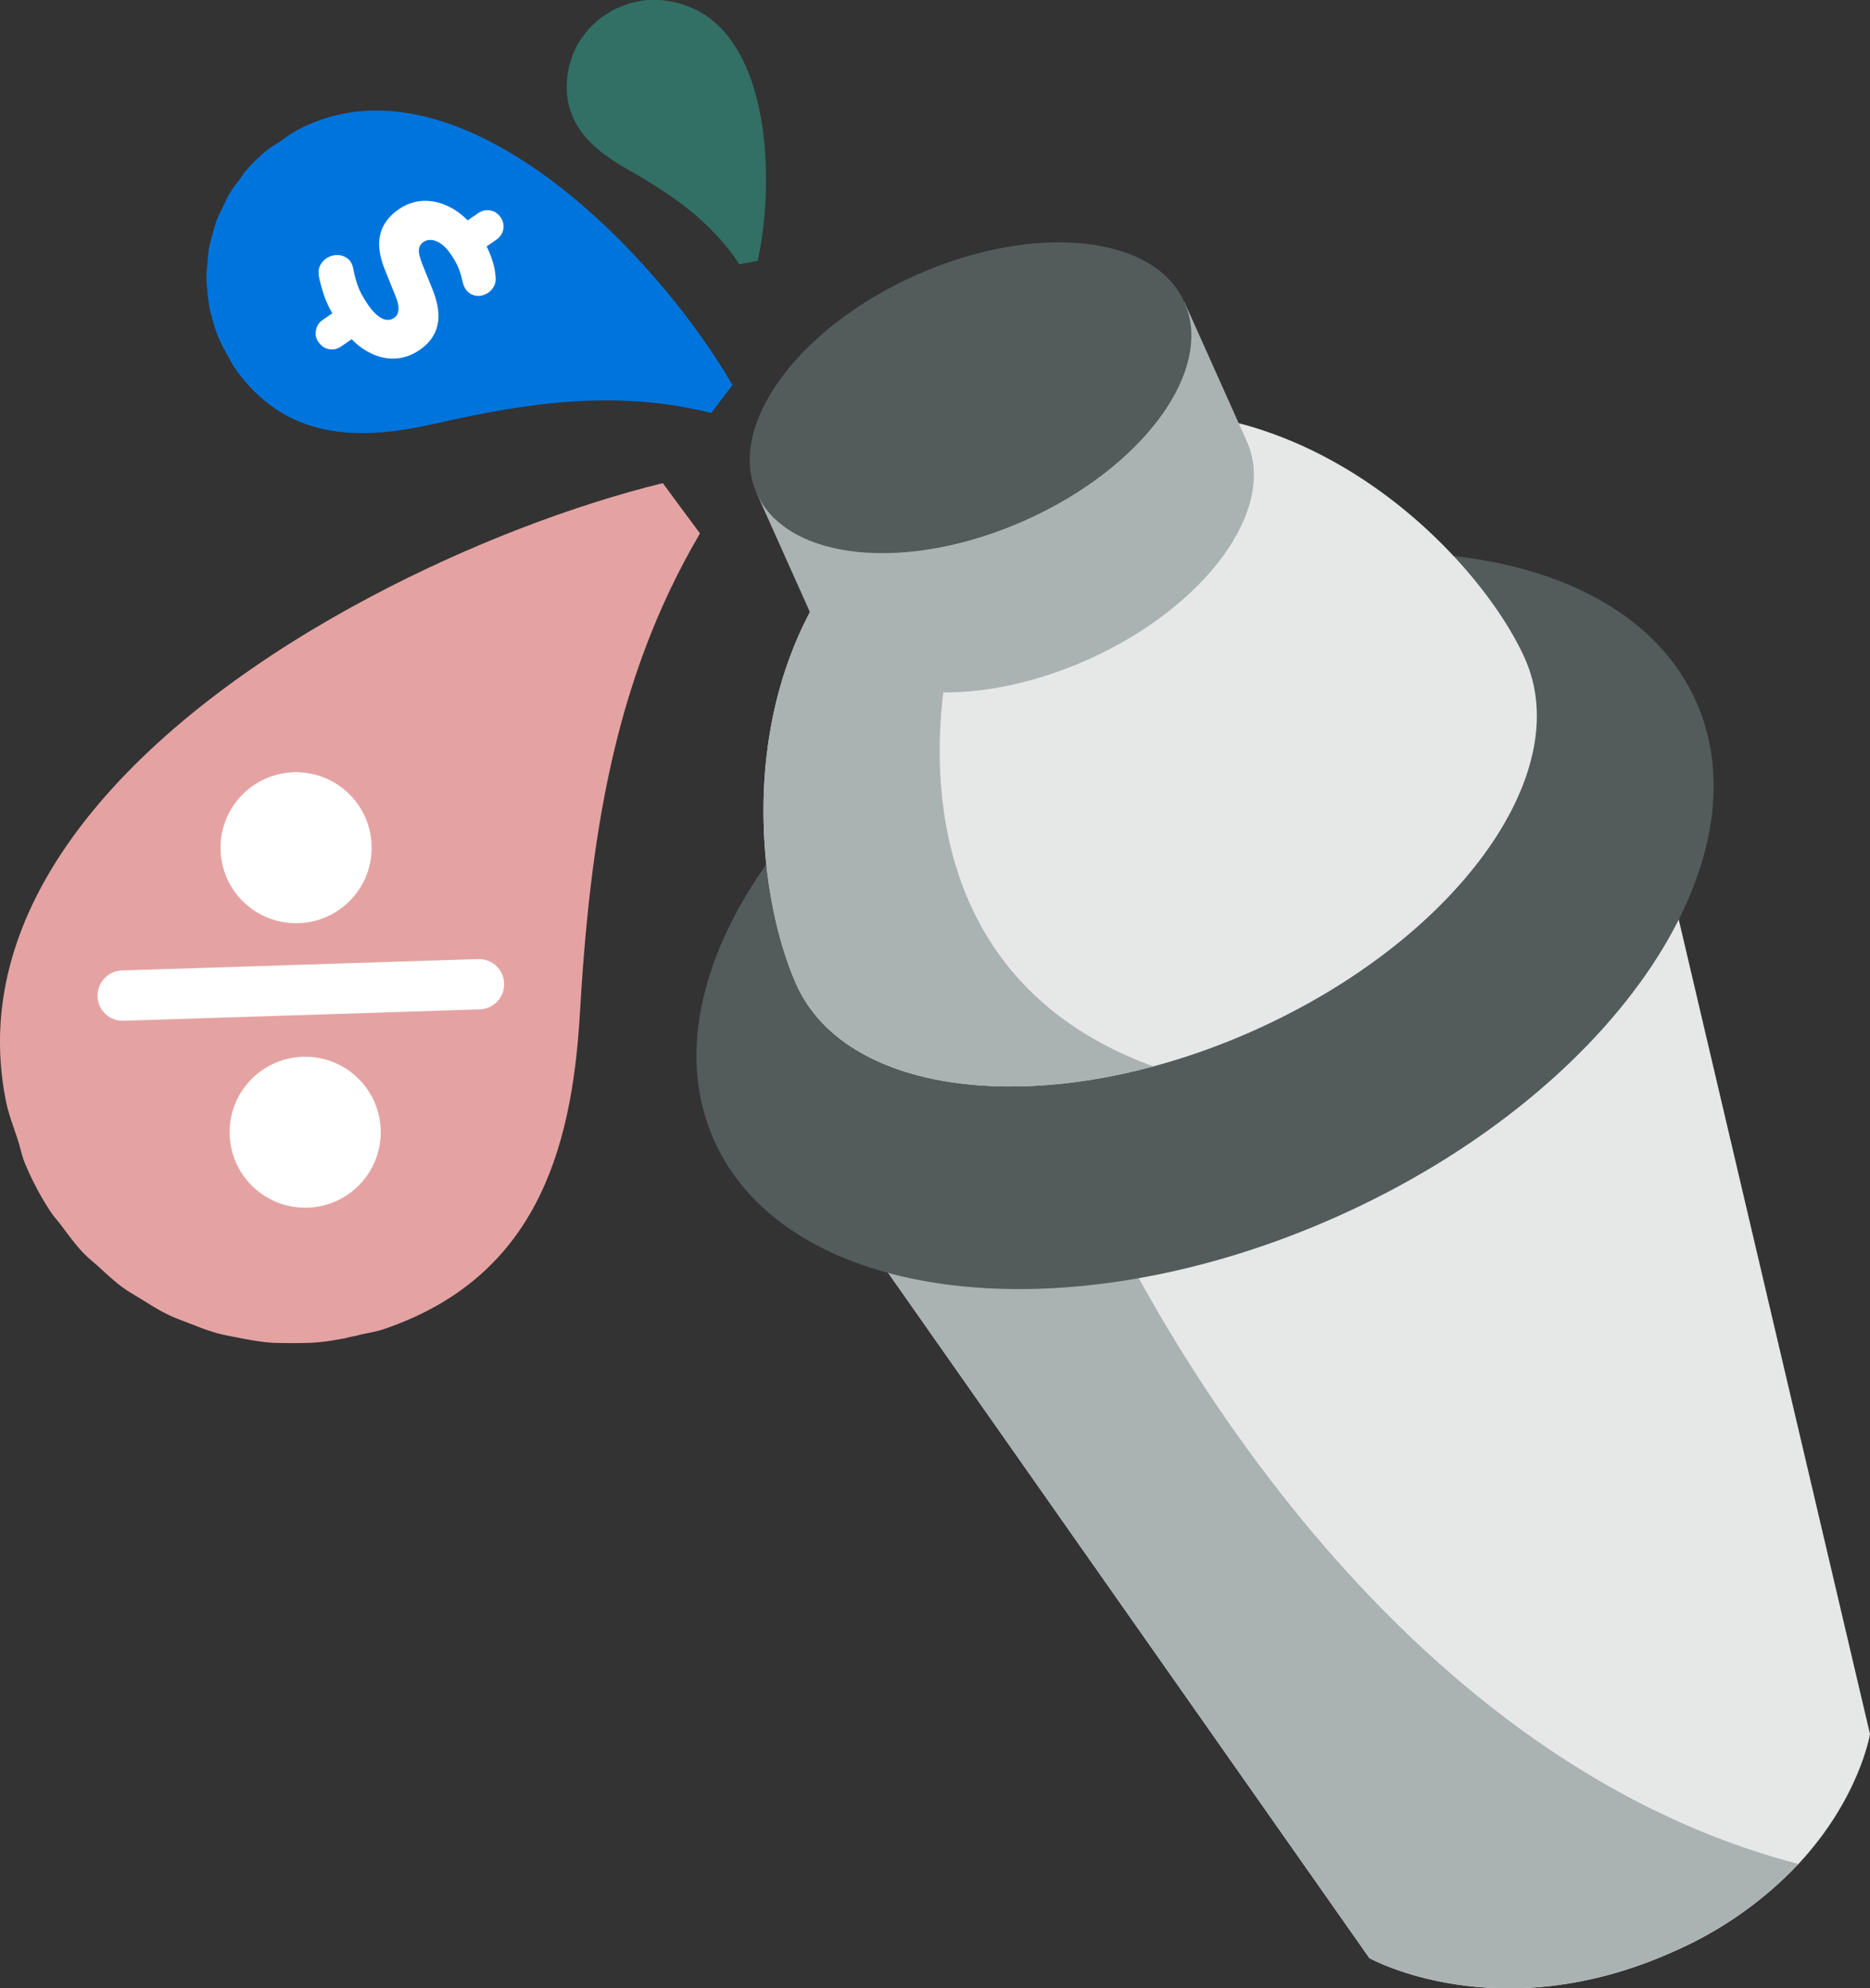 <svg width="127" height="135" viewBox="0 0 127 135" fill="none" xmlns="http://www.w3.org/2000/svg">
<rect x="0" y="0" width="127" height="135" fill="#333333" stroke="none"/>
<g clip-path="url(#clip0_3930_26)">
<path d="M112.573 56.309L127 117.738C127 117.738 126.295 122.099 122.137 126.56C119.726 129.109 116.818 131.136 113.594 132.531C101.726 137.838 93.002 132.947 93.002 132.947L56.72 81.294L112.573 56.316V56.309Z" fill="#E6E8E8"/>
<path d="M122.131 126.553C119.719 129.103 116.811 131.129 113.587 132.524C101.72 137.831 92.995 132.94 92.995 132.94L56.713 81.294L60.595 79.556C64.296 79.328 68.749 79.543 74.055 80.247C74.055 80.247 90.214 118.227 122.131 126.553Z" fill="#ABB2B2"/>
<path d="M90.836 82.588C109.249 74.352 120.15 58.692 115.182 47.61C110.215 36.528 91.261 34.22 72.847 42.456C54.434 50.691 43.533 66.352 48.5 77.434C53.468 88.516 72.422 90.823 90.836 82.588Z" fill="#535B5B"/>
<path d="M103.567 44.723C107.073 52.552 98.838 63.85 85.17 69.962C82.954 70.955 80.67 71.774 78.326 72.404C67.13 75.423 57.009 73.364 54.087 66.849C51.327 60.697 49.674 46.762 58.09 37.041C60.387 34.391 63.429 32.056 67.406 30.278C85.432 22.227 100.061 36.886 103.567 44.716V44.723Z" fill="#E6E8E8"/>
<path d="M78.326 72.404C67.13 75.423 57.009 73.364 54.087 66.849C51.327 60.697 49.674 46.762 58.09 37.041C60.172 38.731 62.402 40.731 64.8 43.066C64.793 43.079 58.406 65.125 78.326 72.404Z" fill="#ABB2B2"/>
<path d="M55.639 42.958C57.7 47.554 65.868 48.366 73.887 44.783C81.906 41.194 86.742 34.565 84.68 29.969L80.442 20.51L51.394 33.498L55.632 42.958H55.639Z" fill="#ABB2B2"/>
<path d="M69.641 35.32C77.662 31.733 82.495 25.102 80.436 20.51C78.378 15.917 70.207 15.102 62.187 18.689C54.167 22.276 49.334 28.907 51.392 33.5C53.451 38.092 61.621 38.907 69.641 35.32Z" fill="#535B5B"/>
<path d="M48.311 28.03L49.03 27.084L49.748 26.145C48.009 23.146 45.477 19.778 42.515 16.732C36.06 10.097 27.51 5.018 20.257 8.796C19.82 9.024 19.404 9.339 18.98 9.634C18.719 9.815 18.443 9.95 18.181 10.158C17.631 10.594 17.14 11.077 16.697 11.593C16.549 11.761 16.442 11.956 16.307 12.13C16.032 12.492 15.757 12.848 15.528 13.237C15.394 13.465 15.307 13.707 15.186 13.941C15.004 14.304 14.823 14.659 14.682 15.042C14.588 15.303 14.527 15.572 14.454 15.833C14.353 16.202 14.239 16.565 14.178 16.947C14.131 17.229 14.118 17.517 14.091 17.799C14.057 18.168 14.017 18.53 14.024 18.906C14.024 19.201 14.057 19.497 14.084 19.792C14.118 20.154 14.151 20.503 14.219 20.858C14.279 21.16 14.36 21.456 14.447 21.758C14.541 22.1 14.642 22.435 14.776 22.764C14.897 23.066 15.038 23.354 15.186 23.649C15.078 23.468 15.28 23.837 15.186 23.649C15.186 23.629 15.461 24.173 15.468 24.146C15.629 24.421 15.75 24.709 15.938 24.978C19.397 29.902 24.354 29.949 29.492 28.775C35.953 27.299 41.957 26.454 48.257 28.03C48.277 28.03 48.291 28.037 48.311 28.044V28.03Z" fill="#0074DD"/>
<path d="M42.629 0.275C42.495 0.315 42.374 0.376 42.239 0.429C42.038 0.51 41.836 0.584 41.642 0.684C41.507 0.751 41.393 0.839 41.265 0.912C41.091 1.02 40.916 1.127 40.755 1.255C40.634 1.349 40.527 1.456 40.412 1.557C40.265 1.691 40.117 1.818 39.983 1.966C39.875 2.087 39.781 2.214 39.687 2.335C39.573 2.489 39.452 2.643 39.351 2.804C39.264 2.945 39.19 3.093 39.116 3.24C39.029 3.408 38.948 3.583 38.881 3.757C38.821 3.918 38.774 4.086 38.727 4.254C38.693 4.361 38.646 4.462 38.626 4.569C38.633 4.562 38.646 4.555 38.66 4.549C38.619 4.716 38.565 4.871 38.545 5.045C38.129 8.239 40.07 10.043 42.521 11.439C45.611 13.19 48.297 15.028 50.212 17.94L50.762 17.839L51.461 17.712C51.817 16.082 52.032 14.102 52.025 12.063C52.005 7.387 50.789 2.415 47.256 0.651C47.216 0.631 47.169 0.624 47.129 0.604C46.437 0.275 45.665 0.06 44.785 5.7267e-06C44.409 -0.027 44.039 -0.013 43.677 0.034C43.556 0.047 43.448 0.081 43.334 0.107C43.092 0.148 42.85 0.195 42.622 0.262L42.629 0.275Z" fill="#326F65"/>
<path d="M47.538 36.216L46.269 34.505L45.013 32.801C38.982 34.29 31.923 36.94 25.2 40.503C10.551 48.252 -2.465 60.388 0.396 74.732C0.564 75.591 0.907 76.47 1.196 77.349C1.377 77.892 1.464 78.429 1.693 78.979C2.169 80.14 2.754 81.227 3.419 82.246C3.64 82.582 3.909 82.864 4.151 83.186C4.634 83.837 5.111 84.494 5.669 85.078C5.991 85.42 6.36 85.695 6.703 86.01C7.24 86.5 7.764 86.997 8.342 87.419C8.745 87.714 9.175 87.942 9.591 88.204C10.175 88.567 10.746 88.936 11.364 89.237C11.828 89.466 12.304 89.633 12.788 89.821C13.406 90.063 14.017 90.311 14.655 90.492C15.166 90.64 15.69 90.727 16.207 90.828C16.838 90.955 17.469 91.069 18.114 91.136C18.665 91.19 19.216 91.19 19.773 91.19C20.404 91.19 21.036 91.19 21.674 91.129C22.251 91.076 22.822 90.975 23.4 90.868C23.03 90.962 23.769 90.801 23.4 90.868C23.366 90.848 24.434 90.653 24.401 90.633C24.958 90.499 25.515 90.432 26.06 90.244C36.269 86.775 38.827 78.288 39.378 68.882C40.07 57.054 41.621 46.319 47.492 36.296C47.505 36.269 47.518 36.236 47.538 36.209V36.216Z" fill="#E4A3A2"/>
<path d="M21.627 23.227C21.452 22.979 21.398 22.704 21.459 22.415C21.519 22.12 21.667 21.885 21.922 21.717L22.903 21.04L22.809 21.677C22.433 21.073 22.157 20.523 21.996 20.02C21.835 19.517 21.714 19.094 21.654 18.745C21.607 18.45 21.64 18.195 21.768 17.974C21.895 17.752 22.063 17.584 22.278 17.471C22.493 17.356 22.721 17.303 22.963 17.316C23.205 17.33 23.427 17.41 23.622 17.564C23.816 17.719 23.944 17.96 23.998 18.276C24.038 18.517 24.119 18.846 24.253 19.268C24.387 19.691 24.629 20.161 24.985 20.677C25.227 21.033 25.462 21.288 25.683 21.456C25.905 21.623 26.107 21.711 26.281 21.717C26.456 21.731 26.617 21.684 26.758 21.59C26.879 21.509 26.966 21.402 27.013 21.268C27.067 21.14 27.074 20.973 27.054 20.765C27.027 20.557 26.953 20.315 26.832 20.033L26.154 18.349C25.771 17.424 25.657 16.618 25.818 15.934C25.979 15.257 26.395 14.68 27.08 14.21C27.598 13.854 28.148 13.666 28.733 13.64C29.317 13.613 29.901 13.74 30.479 14.022C31.056 14.304 31.594 14.733 32.077 15.31L31.594 15.075L32.474 14.472C32.729 14.297 33.004 14.237 33.3 14.29C33.589 14.344 33.824 14.498 33.992 14.747C34.173 15.015 34.24 15.29 34.18 15.579C34.119 15.867 33.965 16.095 33.709 16.276L32.83 16.88V16.317C33.031 16.652 33.212 17.048 33.374 17.491C33.535 17.933 33.629 18.363 33.656 18.772C33.689 19.04 33.642 19.282 33.521 19.483C33.394 19.691 33.233 19.846 33.024 19.953C32.823 20.06 32.608 20.107 32.386 20.087C32.165 20.067 31.963 19.98 31.782 19.819C31.601 19.658 31.473 19.403 31.399 19.061C31.345 18.799 31.265 18.517 31.157 18.242C31.05 17.96 30.869 17.631 30.607 17.249C30.298 16.8 29.975 16.511 29.639 16.377C29.297 16.243 29.001 16.263 28.739 16.444C28.565 16.565 28.471 16.733 28.451 16.954C28.43 17.175 28.511 17.511 28.692 17.96L29.371 19.644C29.753 20.584 29.868 21.395 29.713 22.073C29.559 22.75 29.156 23.307 28.504 23.757C27.987 24.113 27.443 24.307 26.866 24.341C26.295 24.374 25.724 24.253 25.173 23.978C24.616 23.71 24.105 23.301 23.635 22.764L24.152 22.845L23.172 23.522C22.923 23.697 22.648 23.757 22.359 23.71C22.07 23.663 21.828 23.509 21.647 23.24L21.627 23.227Z" fill="white"/>
<path d="M20.727 81.998C23.561 81.998 25.858 79.703 25.858 76.873C25.858 74.042 23.561 71.747 20.727 71.747C17.893 71.747 15.595 74.042 15.595 76.873C15.595 79.703 17.893 81.998 20.727 81.998Z" fill="white"/>
<path d="M20.109 62.683C22.943 62.683 25.24 60.388 25.24 57.557C25.24 54.726 22.943 52.431 20.109 52.431C17.275 52.431 14.977 54.726 14.977 57.557C14.977 60.388 17.275 62.683 20.109 62.683Z" fill="white"/>
<path d="M6.622 67.654C6.656 68.594 7.442 69.338 8.389 69.305L32.554 68.533C33.501 68.52 34.254 67.742 34.24 66.802C34.227 65.856 33.448 65.105 32.507 65.118C32.487 65.118 32.467 65.118 32.447 65.118L8.281 65.89C7.341 65.923 6.596 66.708 6.629 67.654H6.622Z" fill="white"/>
</g>
<defs>
<clipPath id="clip0_3930_26">
<rect width="127" height="135" fill="white"/>
</clipPath>
</defs>
</svg>
